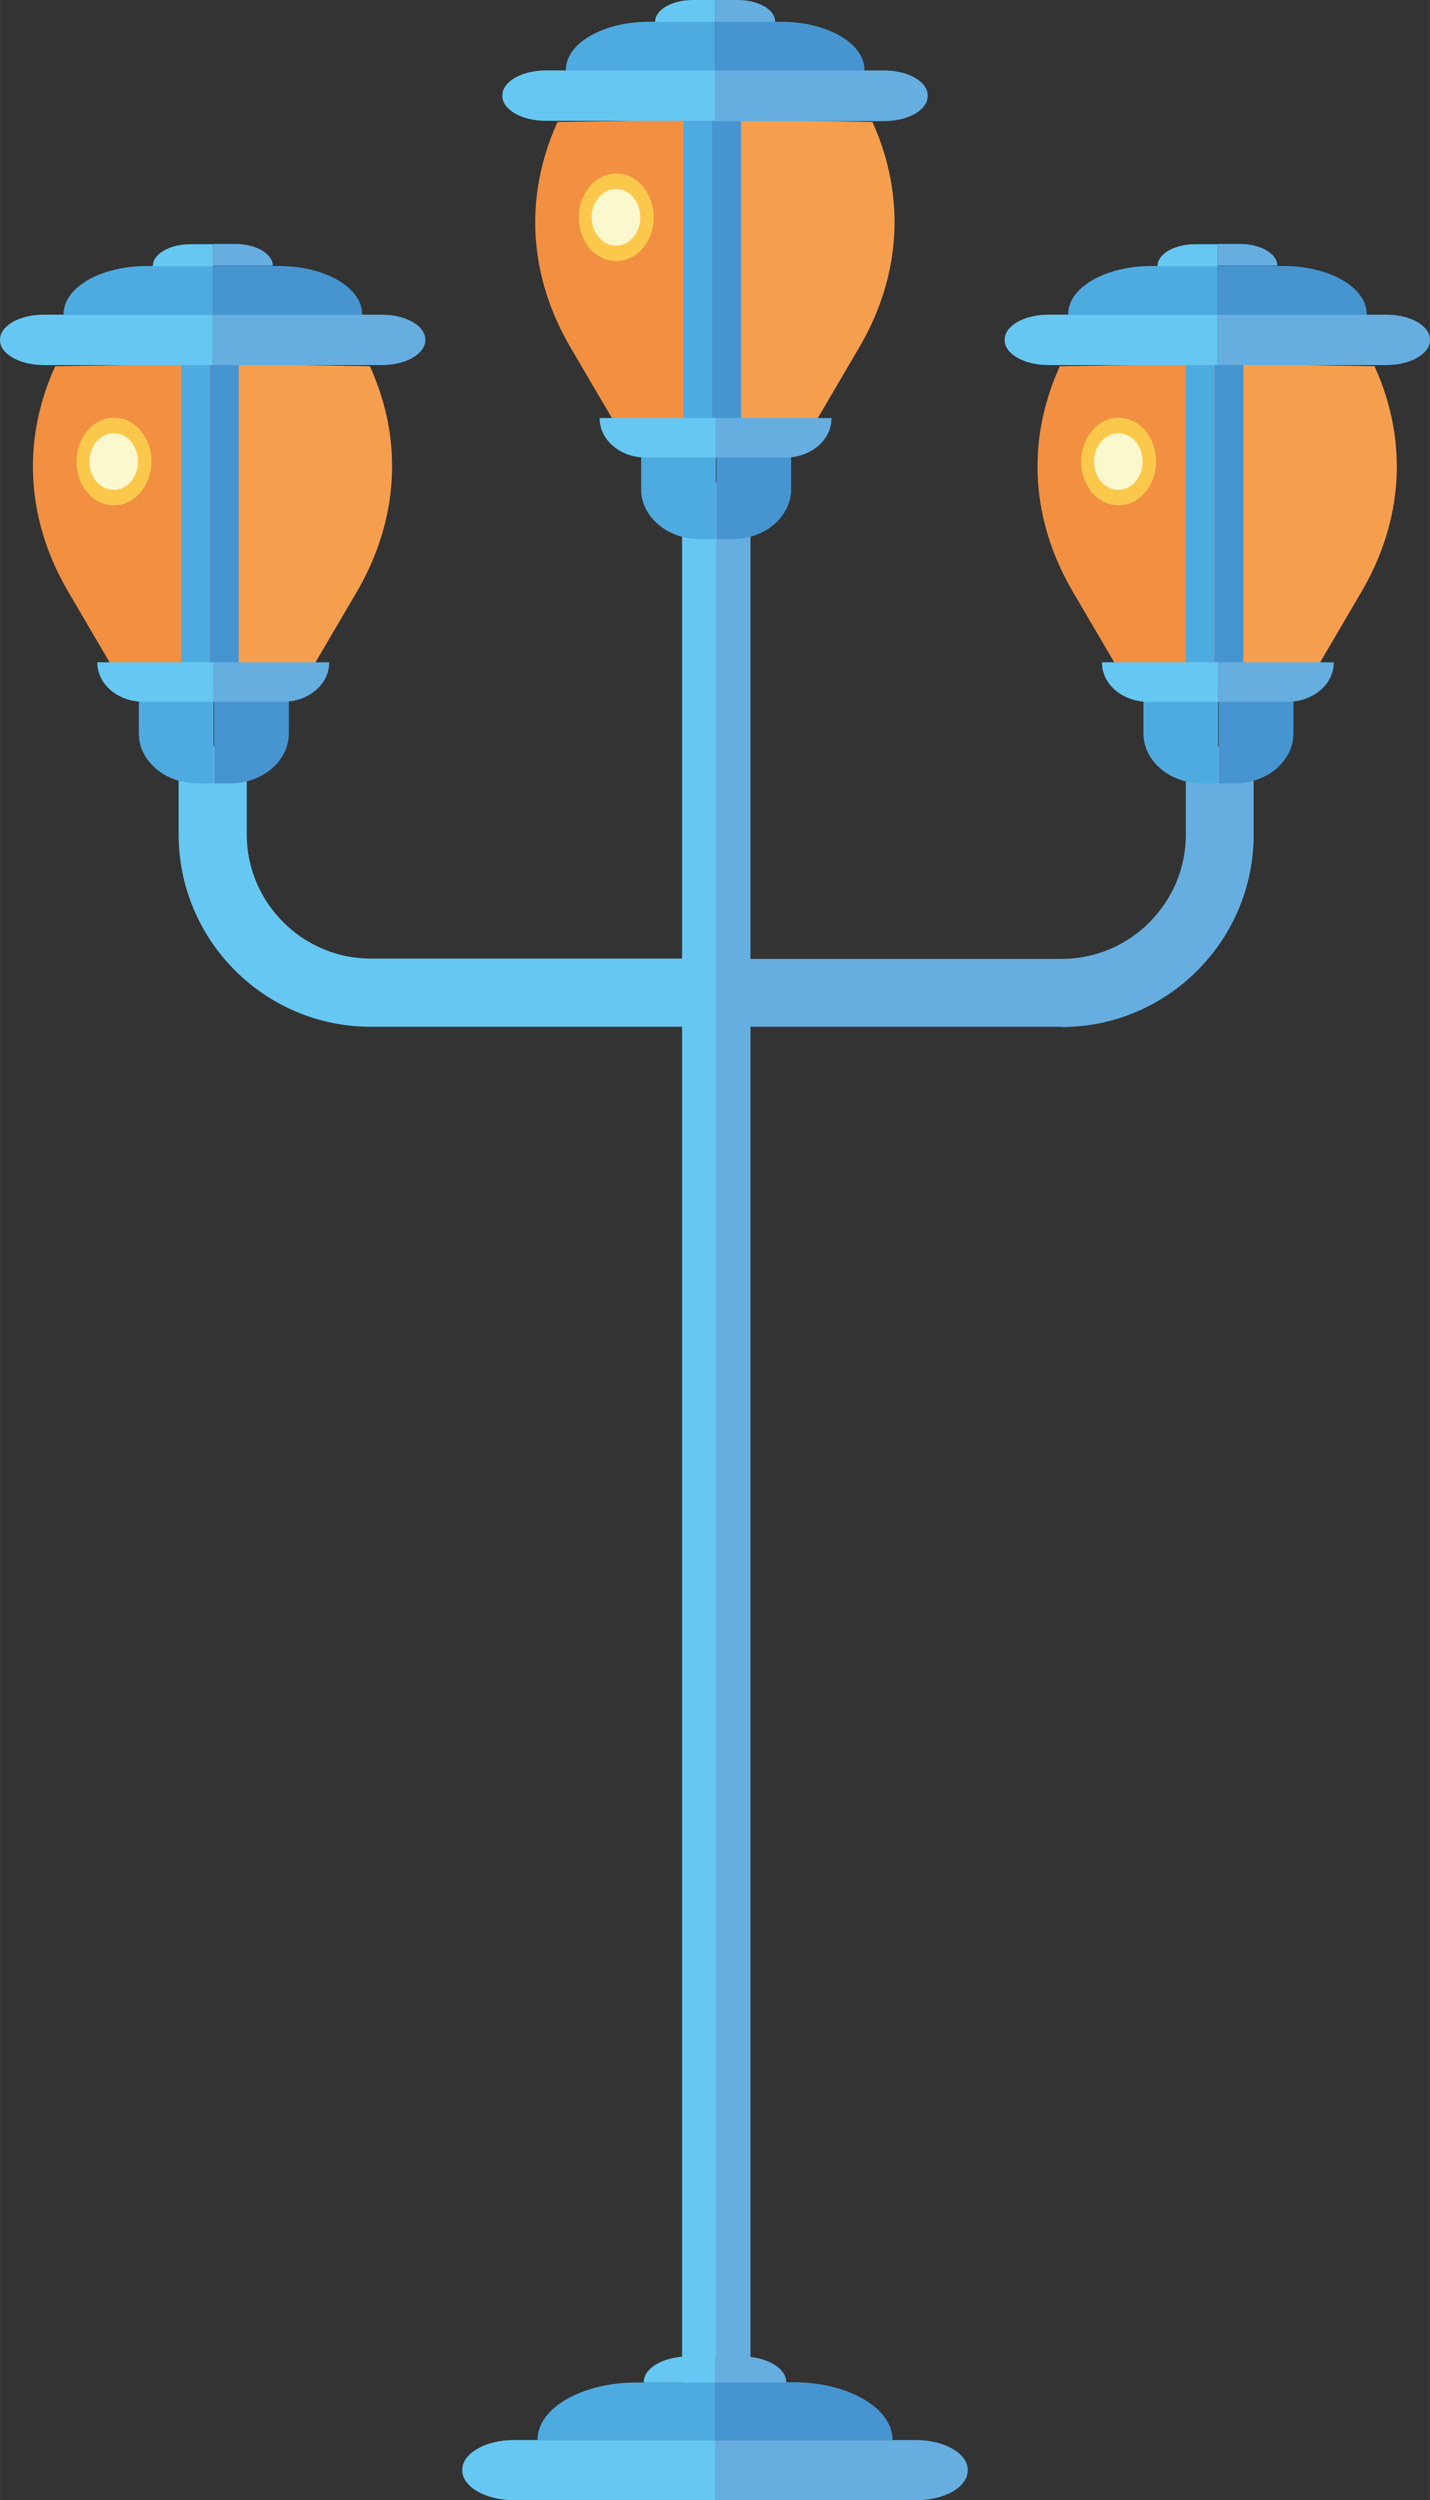 <?xml version="1.0" encoding="UTF-8"?> <!-- Creator: CorelDRAW 2018 (64-Bit) --> <svg xmlns="http://www.w3.org/2000/svg" xmlns:xlink="http://www.w3.org/1999/xlink" xml:space="preserve" width="9.351mm" height="16.343mm" style="shape-rendering:geometricPrecision; text-rendering:geometricPrecision; image-rendering:optimizeQuality; fill-rule:evenodd; clip-rule:evenodd" viewBox="0 0 499.6 873.2"><rect x="0" y="0" width="499.6" height="873.2" fill="#333333" stroke="none"/> <defs> <style type="text/css"> <![CDATA[ .fil6 {fill:#FCC84C;fill-rule:nonzero} .fil3 {fill:#F59F4E;fill-rule:nonzero} .fil2 {fill:#F28F41;fill-rule:nonzero} .fil7 {fill:#FCF8CD;fill-rule:nonzero} .fil0 {fill:#66C8F2;fill-rule:nonzero} .fil1 {fill:#66AEE0;fill-rule:nonzero} .fil4 {fill:#4EABE0;fill-rule:nonzero} .fil5 {fill:#4695D0;fill-rule:nonzero} ]]> </style> </defs> <g id="Слой_x0020_1">  <g id="_2086295725504"> <path class="fil0" d="M250.2 358.6l-120.7 0c-37,0 -67.1,-30.1 -67.1,-67.2l0 -30.7 23.8 0 0 30.7c0,23.9 19.5,43.4 43.4,43.4l120.7 0 0 23.7z"></path> <path class="fil1" d="M370.9 358.6l-120.7 0 0 -23.7 120.7 0c23.9,0 43.4,-19.5 43.4,-43.4l0 -30.7 23.7 0 0 30.7c0,37 -30.1,67.2 -67.1,67.2z"></path> <polygon class="fil0" points="238.3,832.7 250.2,832.7 250.2,168.6 238.3,168.6 "></polygon> <path class="fil2" d="M250 41.7l0 106.9 -34.7 0 -15.9 -27.1c-14.7,-25 -16.4,-52.7 -4.8,-78.5l0.2 -0.4 55.3 -0.9z"></path> <path class="fil3" d="M249.5 41.7l0 106.9 34.7 0 15.9 -27.1c14.7,-25 16.4,-52.7 4.9,-78.5l-0.2 -0.4 -55.3 -0.9z"></path> <path class="fil4" d="M250.2 188.3l-5.7 0c-11.3,0 -20.5,-7.8 -20.5,-17.4l0 -17.6 26.1 0 0 35z"></path> <polygon class="fil1" points="250.2,832.7 262.2,832.7 262.2,168.6 250.2,168.6 "></polygon> <path class="fil5" d="M250.2 188.3l5.7 0c11.3,0 20.5,-7.8 20.5,-17.4l0 -17.6 -26.1 0 0 35z"></path> <polygon class="fil4" points="238.8,153.4 248.9,153.4 248.9,41.7 238.8,41.7 "></polygon> <polygon class="fil5" points="248.8,153.4 258.9,153.4 258.9,41.7 248.8,41.7 "></polygon> <path class="fil0" d="M217.8 24.6l-27.1 0c-8.4,0 -15.2,3.9 -15.2,8.7l0 0.2c0,4.8 6.8,8.7 15.2,8.7l59.2 0 0 -17.7 -32 0z"></path> <path class="fil1" d="M324.1 33.3c0,-4.8 -6.8,-8.7 -15.2,-8.7l-59.2 0 0 17.7 59.2 0c8.4,0 15.2,-3.9 15.2,-8.7l0 -0.2z"></path> <path class="fil5" d="M249.8 24.6l52.2 0 0 -0.2c0,-9.3 -13,-16.8 -29.1,-16.8l-23 0 0 17z"></path> <path class="fil4" d="M249.8 7.6l-23 0c-16.1,0 -29.1,7.5 -29.1,16.8l0 0.2 52.2 0 0 -17z"></path> <path class="fil1" d="M270.8 7.6l0 -0.1c0,-4.2 -5.9,-7.5 -13.1,-7.5l-7.8 0 0 7.6 21 0z"></path> <path class="fil0" d="M249.8 0l-7.8 0c-7.2,0 -13.1,3.4 -13.1,7.5l0 0.1 21 0 0 -7.6z"></path> <path class="fil0" d="M211.7 852.2l-32.2 0c-10,0 -18,4.7 -18,10.4l0 0.2c0,5.7 8.1,10.4 18,10.4l70.3 0 0 -21 -38.1 0z"></path> <path class="fil1" d="M338.1 862.6c0,-5.7 -8.1,-10.4 -18,-10.4l-70.3 0 0 21 70.3 0c10,0 18,-4.6 18,-10.4l0 -0.2z"></path> <path class="fil5" d="M249.8 852.2l62 0 0 -0.2c0,-11 -15.5,-20 -34.6,-20l-27.4 0 0 20.2z"></path> <path class="fil4" d="M249.8 832.1l-27.4 0c-19.1,0 -34.6,8.9 -34.6,20l0 0.2 62 0 0 -20.2z"></path> <path class="fil1" d="M274.7 832.1l0 -0.1c0,-5 -7,-9 -15.6,-9l-9.3 0 0 9.1 24.9 0z"></path> <path class="fil0" d="M249.8 823l-9.3 0c-8.6,0 -15.6,4 -15.6,9l0 0.1 24.9 0 0 -9.1z"></path> <path class="fil0" d="M250 159.8l-24.4 0c-8.9,0 -16.1,-6.1 -16.1,-13.7l0 -0.1 40.5 0 0 13.8z"></path> <path class="fil1" d="M250 159.8l24.4 0c8.9,0 16.1,-6.1 16.1,-13.7l0 -0.1 -40.5 0 0 13.8z"></path> <path class="fil6" d="M228.4 75.9c0,8.5 -5.9,15.3 -13.1,15.3 -7.3,0 -13.1,-6.8 -13.1,-15.3 0,-8.4 5.9,-15.3 13.1,-15.3 7.3,0 13.1,6.9 13.1,15.3z"></path> <path class="fil7" d="M223.7 75.9c0,5.5 -3.8,9.9 -8.5,9.9 -4.7,0 -8.5,-4.4 -8.5,-9.9 0,-5.4 3.8,-9.9 8.5,-9.9 4.7,0 8.5,4.4 8.5,9.9z"></path> <path class="fil2" d="M425.5 127l0 106.9 -34.7 0 -15.9 -27.1c-14.7,-25 -16.4,-52.7 -4.8,-78.5l0.2 -0.4 55.3 -0.9z"></path> <path class="fil3" d="M425 127l0 106.9 34.7 0 15.9 -27.1c14.7,-25 16.4,-52.7 4.8,-78.5l-0.2 -0.4 -55.3 -0.9z"></path> <path class="fil4" d="M425.7 273.6l-5.7 0c-11.3,0 -20.5,-7.8 -20.5,-17.4l0 -17.6 26.1 0 0 35z"></path> <path class="fil5" d="M425.7 273.6l5.7 0c11.3,0 20.5,-7.8 20.5,-17.4l0 -17.6 -26.1 0 0 35z"></path> <polygon class="fil4" points="414.3,238.7 424.3,238.7 424.3,127 414.3,127 "></polygon> <polygon class="fil5" points="424.3,238.7 434.4,238.7 434.4,127 424.3,127 "></polygon> <path class="fil0" d="M393.3 109.9l-27.1 0c-8.4,0 -15.2,3.9 -15.2,8.7l0 0.2c0,4.8 6.8,8.7 15.2,8.7l59.2 0 0 -17.6 -32 0z"></path> <path class="fil1" d="M499.6 118.6c0,-4.8 -6.8,-8.7 -15.2,-8.7l-59.1 0 0 17.6 59.1 0c8.4,0 15.2,-3.9 15.2,-8.7l0 -0.2z"></path> <path class="fil5" d="M425.3 109.9l52.2 0 0 -0.2c0,-9.3 -13,-16.8 -29.1,-16.8l-23 0 0 17z"></path> <path class="fil4" d="M425.3 92.9l-23 0c-16.1,0 -29.1,7.5 -29.1,16.8l0 0.2 52.2 0 0 -17z"></path> <path class="fil1" d="M446.3 92.9l0 -0.1c0,-4.2 -5.9,-7.6 -13.1,-7.6l-7.8 0 0 7.6 21 0z"></path> <path class="fil0" d="M425.3 85.3l-7.8 0c-7.2,0 -13.1,3.4 -13.1,7.6l0 0.1 21 0 0 -7.6z"></path> <path class="fil0" d="M425.5 245.1l-24.4 0c-8.9,0 -16.1,-6.1 -16.1,-13.7l0 -0.1 40.5 0 0 13.8z"></path> <path class="fil1" d="M425.5 245.1l24.4 0c8.9,0 16.1,-6.1 16.1,-13.7l0 -0.1 -40.5 0 0 13.8z"></path> <path class="fil6" d="M403.9 161.2c0,8.5 -5.9,15.3 -13.1,15.3 -7.3,0 -13.1,-6.8 -13.1,-15.3 0,-8.4 5.9,-15.3 13.1,-15.3 7.3,0 13.1,6.8 13.1,15.3z"></path> <path class="fil7" d="M399.2 161.2c0,5.5 -3.8,9.9 -8.5,9.9 -4.7,0 -8.5,-4.4 -8.5,-9.9 0,-5.4 3.8,-9.9 8.5,-9.9 4.7,0 8.5,4.4 8.5,9.9z"></path> <path class="fil2" d="M74.5 127l0 106.9 -34.7 0 -15.9 -27.1c-14.7,-25 -16.4,-52.7 -4.8,-78.5l0.2 -0.4 55.3 -0.9z"></path> <path class="fil3" d="M74 127l0 106.9 34.7 0 15.9 -27.1c14.6,-25 16.4,-52.7 4.8,-78.5l-0.2 -0.4 -55.3 -0.9z"></path> <path class="fil4" d="M74.7 273.6l-5.7 0c-11.3,0 -20.5,-7.8 -20.5,-17.4l0 -17.6 26.1 0 0 35z"></path> <path class="fil5" d="M74.7 273.6l5.7 0c11.3,0 20.5,-7.8 20.5,-17.4l0 -17.6 -26.1 0 0 35z"></path> <polygon class="fil4" points="63.3,238.7 73.4,238.7 73.4,127 63.3,127 "></polygon> <polygon class="fil5" points="73.4,238.7 83.4,238.7 83.4,127 73.4,127 "></polygon> <path class="fil0" d="M42.3 109.9l-27.1 0c-8.4,0 -15.2,3.9 -15.2,8.7l0 0.2c0,4.8 6.8,8.7 15.2,8.7l59.1 0 0 -17.6 -32 0z"></path> <path class="fil1" d="M148.6 118.6c0,-4.8 -6.8,-8.7 -15.2,-8.7l-59.1 0 0 17.6 59.1 0c8.4,0 15.2,-3.9 15.2,-8.7l0 -0.2z"></path> <path class="fil5" d="M74.3 109.9l52.2 0 0 -0.2c0,-9.3 -13,-16.8 -29.1,-16.8l-23 0 0 17z"></path> <path class="fil4" d="M74.3 92.9l-23 0c-16.1,0 -29.1,7.5 -29.1,16.8l0 0.2 52.2 0 0 -17z"></path> <path class="fil1" d="M95.3 92.9l0 -0.1c0,-4.2 -5.9,-7.6 -13.1,-7.6l-7.8 0 0 7.6 21 0z"></path> <path class="fil0" d="M74.3 85.3l-7.8 0c-7.3,0 -13.1,3.4 -13.1,7.6l0 0.1 21 0 0 -7.6z"></path> <path class="fil0" d="M74.5 245.1l-24.4 0c-8.9,0 -16.1,-6.1 -16.1,-13.7l0 -0.1 40.5 0 0 13.8z"></path> <path class="fil1" d="M74.5 245.1l24.4 0c8.9,0 16.1,-6.1 16.1,-13.7l0 -0.1 -40.5 0 0 13.8z"></path> <path class="fil6" d="M52.9 161.2c0,8.5 -5.9,15.3 -13.1,15.3 -7.3,0 -13.1,-6.8 -13.1,-15.3 0,-8.4 5.9,-15.3 13.1,-15.3 7.3,0 13.1,6.8 13.1,15.3z"></path> <path class="fil7" d="M48.2 161.2c0,5.5 -3.8,9.9 -8.5,9.9 -4.7,0 -8.5,-4.4 -8.5,-9.9 0,-5.4 3.8,-9.9 8.5,-9.9 4.7,0 8.5,4.4 8.5,9.9z"></path> </g> </g> </svg> 